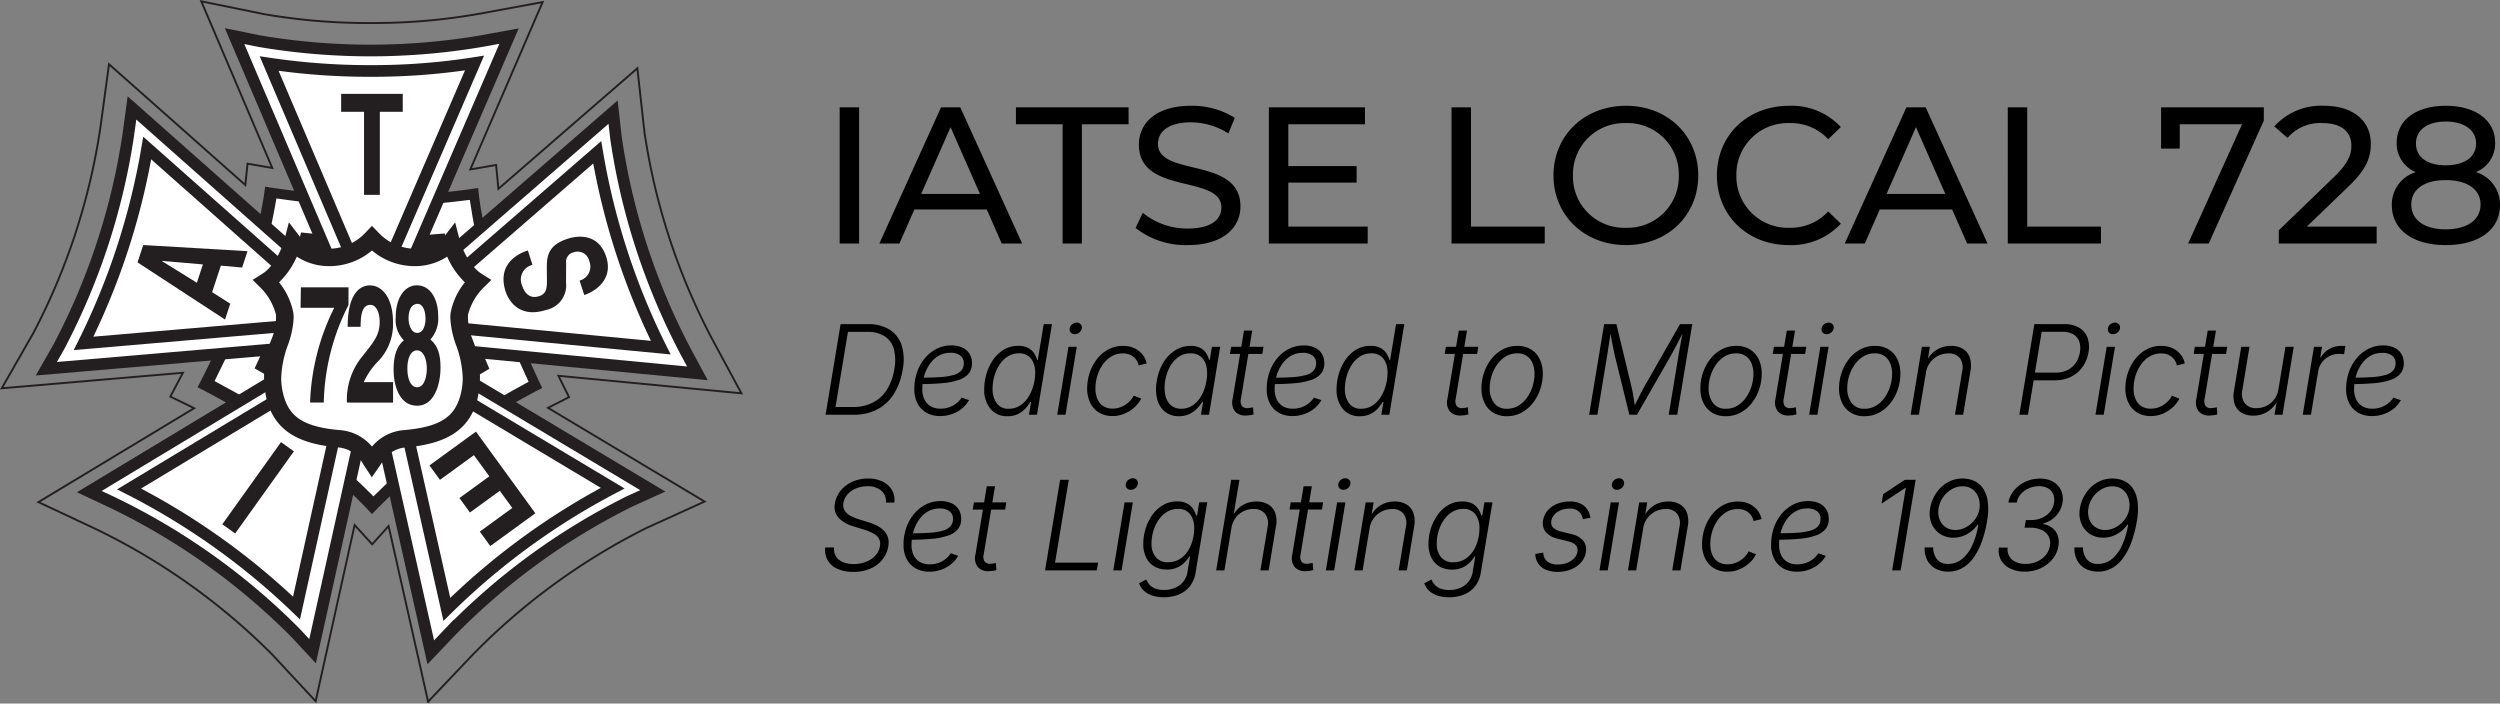 <svg xmlns="http://www.w3.org/2000/svg" width="321.244" height="90.399" viewBox="0 0 321.244 90.399">
  <rect x="0" y="0" width="321.244" height="90.399" fill="#808080" stroke="none"/>
  <g id="Group_2069" data-name="Group 2069" transform="translate(11771.27 15621.17)">
    <g id="Group_2068" data-name="Group 2068" transform="translate(41.717)">
      <path id="Path_5626" data-name="Path 5626" d="M55.015,90.17,49.936,67.6c-.12.126-.18.2-.183.2l-1.928,2.142-1.941-2.13c-.1-.113-.208-.227-.315-.34L40.561,90.107l-5.6-6.024A82.79,82.79,0,0,0,12.252,67.95L4.937,64.52,24.944,52.457c-.4-.2-.621-.315-.627-.315l-2.426-1.178,1.257-2.385c.12-.224.236-.451.353-.677L.23,49.892l4.08-7.139a83.072,83.072,0,0,0,8.613-26.495L14.01,8.254,31.526,23.773l.284-2.741,2.75.476c.142.025.284.047.425.072L25.868.17l8.055,1.644A77.993,77.993,0,0,0,47.766,2.958,77.707,77.707,0,0,0,61.785,1.733L69.727.268l-9.287,21.5c.343-.05.529-.085.536-.085L63.75,21.2l.268,2.8c.009.088.016.176.025.268L81.9,8.774l.907,8.169a83.088,83.088,0,0,0,8.632,26.488l3.834,7.11L71.765,48.289c.132.277.208.428.211.435L73.12,51.03,70.826,52.2l-.406.208L90.538,64.447l-7.485,3.406A83.2,83.2,0,0,0,60.572,84.307l-5.564,5.86Z" transform="translate(-11812.989 -15621.17)" fill="none" stroke="#231f20" stroke-miterlimit="10" stroke-width="0.25"/>
      <path id="Path_5627" data-name="Path 5627" d="M117.747,77.477A89.233,89.233,0,0,1,90.371,77.3S89.22,88.816,81.69,103.08c0,0,13.554,6.556,22.413,16.3a82.133,82.133,0,0,1,21.881-16.211s-7.172-14.441-8.236-25.693" transform="translate(-11869.294 -15674.484)" fill="#231f20"/>
      <path id="Path_5628" data-name="Path 5628" d="M100.086,86.65a93.468,93.468,0,0,0,22.871.164c1.364,8.333,5.144,17.366,7.037,21.532A87.177,87.177,0,0,0,111.605,121.9,87.551,87.551,0,0,0,92.74,108.273a84.454,84.454,0,0,0,7.349-21.623" transform="translate(-11876.782 -15680.805)" fill="#231f20"/>
      <path id="Path_5629" data-name="Path 5629" d="M97.953,84.331l1.721.236,2.167.268a83.372,83.372,0,0,0,9.016.478,86.519,86.519,0,0,0,10.084-.577l1.861-.222.3,1.849c1.283,7.835,4.977,16.508,6.506,19.873l.75,1.651-1.589.874A80.412,80.412,0,0,0,111.8,121.271l-1.377,1.343-1.367-1.353a80.413,80.413,0,0,0-17.4-12.565l-1.652-.9.829-1.687a77.927,77.927,0,0,0,6.782-19.938Zm12.9,4.9a87.1,87.1,0,0,1-9.719-.532l0,.022-.03,0a83.167,83.167,0,0,1-5.951,17.447,85.037,85.037,0,0,1,15.289,11,85.27,85.27,0,0,1,14.875-10.949c-.835-1.922-1.859-4.423-2.85-7.222a75.888,75.888,0,0,1-2.893-10.174C117.324,89.034,114.331,89.228,110.857,89.228Z" transform="translate(-11875.421 -15680)" fill="#fff"/>
      <path id="Path_5630" data-name="Path 5630" d="M116.7,47.829,105.32,21.118a86.112,86.112,0,0,0,29.575-.068L123.266,47.974l-6.566-.142" transform="translate(-11885.314 -15635.316)" fill="#fff"/>
      <path id="Path_5632" data-name="Path 5632" d="M56.54,80.461,27.61,82.938A86.121,86.121,0,0,0,36.775,54.82L58.726,74.269l-2.183,6.192" transform="translate(-11831.54 -15658.782)" fill="#fff"/>
      <path id="Path_5634" data-name="Path 5634" d="M178.65,75.656,200.579,56.62a86.147,86.147,0,0,0,9.142,28.127l-29.191-2.8-1.88-6.292" transform="translate(-11936.119 -15660.021)" fill="#fff"/>
      <path id="Path_5636" data-name="Path 5636" d="M166.575,154.95l24.918,14.905a86.148,86.148,0,0,0-23.877,17.453L161.18,158.7l5.4-3.747" transform="translate(-11923.777 -15728.163)" fill="#fff"/>
      <path id="Path_5638" data-name="Path 5638" d="M76.732,158.508l-6.272,28.35a86.211,86.211,0,0,0-24.1-17.143L71.475,154.57l5.256,3.934" transform="translate(-11844.742 -15727.905)" fill="#fff"/>
      <g id="Group_2067" data-name="Group 2067" transform="translate(-11807.035 -15616.533)">
        <path id="Path_5631" data-name="Path 5631" d="M128.6,14.6a85.241,85.241,0,0,1-28.92.074l-3.2-.651,13.093,30.73,8.82.193L131.75,14.02l-3.154.58" transform="translate(-72.289 -14.02)" fill="#fff" stroke="#231f20" stroke-width="1.5"/>
        <path id="Path_5633" data-name="Path 5633" d="M28.554,47.427a85.162,85.162,0,0,1-8.955,27.5L17.98,77.763l33.284-2.851,2.938-8.32L28.986,44.25l-.432,3.176" transform="translate(-17.98 -35.017)" fill="#fff" stroke="#231f20" stroke-width="1.5"/>
        <path id="Path_5635" data-name="Path 5635" d="M195.341,48.118,172.58,67.88l2.525,8.456,33.532,3.212-1.522-2.822a85.264,85.264,0,0,1-8.952-27.5L197.8,45.98l-2.464,2.138" transform="translate(-124.971 -36.21)" fill="#fff" stroke="#231f20" stroke-width="1.5"/>
        <path id="Path_5637" data-name="Path 5637" d="M161.56,149.269l-6.34,4.405,7.391,32.865,2.209-2.325a85.2,85.2,0,0,1,23.345-17.072l2.97-1.351-28.666-17.15-.909.632" transform="translate(-113.209 -107.355)" fill="#fff" stroke="#231f20" stroke-width="1.5"/>
        <path id="Path_5639" data-name="Path 5639" d="M62.959,148.783,35.1,165.582l2.9,1.361a85.235,85.235,0,0,1,23.57,16.76l2.222,2.39,7.217-32.613-7.066-5.289-.987.6" transform="translate(-29.579 -107.05)" fill="#fff" stroke="#231f20" stroke-width="1.5"/>
        <path id="Path_5640" data-name="Path 5640" d="M120.689,49.33l5.289.116L136.642,24.76a84.464,84.464,0,0,1-13.277,1.019,87.831,87.831,0,0,1-13.115-.951Z" transform="translate(-81.619 -21.297)" fill="none" stroke="#231f20" stroke-miterlimit="10" stroke-width="1.5"/>
        <path id="Path_5641" data-name="Path 5641" d="M41,60.55a89.71,89.71,0,0,1-8.178,25.1l26.544-2.274,1.761-4.989Z" transform="translate(-28.034 -46.163)" fill="none" stroke="#231f20" stroke-miterlimit="10" stroke-width="1.5"/>
        <path id="Path_5642" data-name="Path 5642" d="M183.586,84.835,210.352,87.4a89.825,89.825,0,0,1-8.162-25.1L182.07,79.766l1.516,5.069Z" transform="translate(-131.401 -47.366)" fill="none" stroke="#231f20" stroke-miterlimit="10" stroke-width="1.5"/>
        <path id="Path_5643" data-name="Path 5643" d="M164.55,161.358l5.9,26.234a89.8,89.8,0,0,1,21.31-15.576L168.9,158.34Z" transform="translate(-118.983 -113.927)" fill="none" stroke="#231f20" stroke-miterlimit="10" stroke-width="1.5"/>
        <path id="Path_5644" data-name="Path 5644" d="M52.65,171.893a89.774,89.774,0,0,1,21.51,15.3l5.756-26.012-4.237-3.17Z" transform="translate(-42.012 -113.703)" fill="none" stroke="#231f20" stroke-miterlimit="10" stroke-width="1.5"/>
      </g>
      <path id="Path_5645" data-name="Path 5645" d="M143.913,50.044h-2.032V39.366H138.94v-2.3h7.917v2.3h-2.944V50.044" transform="translate(-11908.092 -15646.171)" fill="#231f20"/>
      <path id="Path_5646" data-name="Path 5646" d="M67.743,107.39l-.668,2.035L55.83,102.078l.732-2.228,13.4.79-.69,2.1-2.735-.245-1.122,3.412,2.332,1.48m-4.292-2.69.774-2.357-5.253-.455-.01.026Z" transform="translate(-11851.144 -15689.533)" fill="#231f20"/>
      <path id="Path_5647" data-name="Path 5647" d="M181.812,189.318l4.176-3.038-1.606-2.206-3.838,2.79-1.348-1.858,3.838-2.79-1.98-2.719-4.363,3.173-1.351-1.854,5.976-4.347,7.633,10.494-5.789,4.212-1.348-1.858" transform="translate(-11933.146 -15742.179)" fill="#231f20"/>
      <path id="Path_5648" data-name="Path 5648" d="M97.946,180.58l1.654,1.184-7.546,10.555-1.654-1.18,7.546-10.558" transform="translate(-11874.822 -15744.94)" fill="#231f20"/>
      <path id="Path_5649" data-name="Path 5649" d="M209.394,100.065a1.925,1.925,0,0,0-1.361,2.6c.293.916.916,1.841,2.222,1.419.964-.31,1-1.09.99-2.17l-.01-1.093c-.019-1.645-.039-3.235,2.68-4.112,1.374-.445,3.979-.671,4.95,2.335.916,2.838-1.316,4.4-2.825,4.9l-.6-1.858a1.855,1.855,0,0,0,1.245-2.5,1.525,1.525,0,0,0-2-1.135,1.251,1.251,0,0,0-.974,1.4l-.01,2.5a3.211,3.211,0,0,1-2.538,3.5c-3.715,1.2-4.957-1.535-5.221-2.344-1.09-3.38,1.319-4.8,2.851-5.292l.6,1.858" transform="translate(-11953.953 -15687.202)" fill="#231f20"/>
      <path id="Path_5650" data-name="Path 5650" d="M122.82,126.589a5.276,5.276,0,0,1,4.2-2.922c4.57-.39,7.224-1.722,8.2-5.2,1.374-4.905-1.577-7.927-1.2-10.858a8.638,8.638,0,0,1,2.325-4.167c-2.473-1.541-3.373-5.089-3.373-5.089a6.065,6.065,0,0,1-4.8,2.006,7.479,7.479,0,0,1-5.321-2.393l-.048-.052-.048.052a7.471,7.471,0,0,1-5.321,2.393,6.057,6.057,0,0,1-4.8-2.006s-.9,3.547-3.373,5.089a8.638,8.638,0,0,1,2.325,4.167c.374,2.931-2.573,5.956-1.2,10.858.971,3.473,3.628,4.8,8.2,5.2a5.277,5.277,0,0,1,4.2,2.922l.023.035.023-.035" transform="translate(-11887.984 -15688.454)" fill="#fff"/>
      <path id="Path_5651" data-name="Path 5651" d="M130.376,96a5.444,5.444,0,0,1-4.3,1.761,7.043,7.043,0,0,1-4.853-2.174l-.074-.081-.448-.461-.493.516a6.917,6.917,0,0,1-4.873,2.2A5.374,5.374,0,0,1,111.027,96l-.774-1.009-.319,1.229c-.01.032-.874,3.331-3.1,4.718l-.664.416.558.551a8.053,8.053,0,0,1,2.145,3.8,8.259,8.259,0,0,1-.632,3.415,12.17,12.17,0,0,0-.548,7.533c.984,3.515,3.6,5.2,8.739,5.644a4.482,4.482,0,0,1,3.576,2.4l.687,1.042.548-.787.171-.261a4.453,4.453,0,0,1,3.563-2.393c5.14-.442,7.756-2.128,8.743-5.644a12.144,12.144,0,0,0-.551-7.533,8.254,8.254,0,0,1-.632-3.412,8.053,8.053,0,0,1,2.145-3.8l.558-.551-.664-.416c-2.228-1.39-3.093-4.686-3.1-4.718l-.316-1.232L130.379,96m-9.678.816A7.978,7.978,0,0,0,126.074,99a7.071,7.071,0,0,0,4.521-1.5,9.68,9.68,0,0,0,2.741,4.041,8.354,8.354,0,0,0-2.028,4.008,4.836,4.836,0,0,0-.039.61,11.184,11.184,0,0,0,.719,3.341,13.873,13.873,0,0,1,.877,4.373,8.957,8.957,0,0,1-.342,2.448c-.845,3.015-2.989,4.344-7.656,4.747a5.439,5.439,0,0,0-4.163,2.457,5.45,5.45,0,0,0-4.17-2.457c-4.663-.4-6.811-1.732-7.653-4.747a8.956,8.956,0,0,1-.342-2.448,13.872,13.872,0,0,1,.877-4.373,11.192,11.192,0,0,0,.722-3.341,4.832,4.832,0,0,0-.039-.61,8.371,8.371,0,0,0-2.032-4.008,9.711,9.711,0,0,0,2.741-4.041A7.091,7.091,0,0,0,115.332,99a7.974,7.974,0,0,0,5.369-2.18Z" transform="translate(-11885.891 -15686.472)" fill="#231f20" stroke="#231f20" stroke-width="1"/>
      <path id="Path_5652" data-name="Path 5652" d="M128.45,119.65a28.821,28.821,0,0,0-3.167,12.516h-1.761a29.464,29.464,0,0,1,3.1-12.177H122.3l.039-2.628h6.118v2.29" transform="translate(-11896.664 -15701.607)" fill="#231f20"/>
      <path id="Path_5653" data-name="Path 5653" d="M141.32,121.894c0-4.9,2.067-5.324,2.838-5.324,1.664,0,2.986,1.7,2.986,4.75a6.835,6.835,0,0,1-1.812,4.9,9.423,9.423,0,0,0-1.945,2.78h3.767v2.628H141.22a8.8,8.8,0,0,1,2.019-5.982c1.567-1.974,2.19-2.738,2.19-4.434,0-1-.368-2.141-1.2-2.141-1.2,0-1.235,1.719-1.248,2.822h-1.664" transform="translate(-11909.631 -15701.069)" fill="#231f20"/>
      <path id="Path_5654" data-name="Path 5654" d="M163.319,132.033c-2.238,0-3.009-2.525-3.009-4.579,0-.764,0-2.757,1.319-3.818a3.691,3.691,0,0,1-1.051-2.951c0-2.567,1.187-4.115,2.706-4.115,1.8,0,2.751,1.845,2.751,3.925a4.058,4.058,0,0,1-1,3.035c.832.722,1.3,1.677,1.3,3.628s-.709,4.879-3.009,4.879m-.023-7.108c-.626,0-1.225.7-1.225,2.335,0,1.442.477,2.4,1.261,2.4.893,0,1.235-1.338,1.235-2.377S164.248,124.929,163.3,124.929Zm1.1-4.115c0-1.145-.451-1.867-1-1.867-.771,0-1.174.764-1.174,1.867,0,.89.381,1.867,1.116,1.867.671,0,1.064-.787,1.064-1.867Z" transform="translate(-11922.717 -15701.074)" fill="#231f20"/>
    </g>
    <path id="Path_5656" data-name="Path 5656" d="M2.625,0h2.5V-17.5h-2.5ZM23.45,0h2.625l-7.95-17.5H15.65L7.725,0H10.3l1.925-4.375h9.3ZM13.1-6.375l3.775-8.575L20.65-6.375ZM31.275,0H33.75V-15.325h6V-17.5H25.275v2.175h6ZM47.35.2c4.625,0,6.775-2.3,6.775-4.975,0-6.425-10.6-3.75-10.6-8.025,0-1.525,1.275-2.775,4.25-2.775a9.038,9.038,0,0,1,4.8,1.425l.825-2a10.3,10.3,0,0,0-5.625-1.55c-4.6,0-6.7,2.3-6.7,5,0,6.5,10.6,3.8,10.6,8.075,0,1.525-1.3,2.7-4.325,2.7A9.007,9.007,0,0,1,41.575-3.95L40.65-2A10.388,10.388,0,0,0,47.35.2ZM60.275-2.175v-5.65H69.05V-9.95H60.275v-5.375h9.85V-17.5H57.775V0h12.7V-2.175ZM81.25,0H93.225V-2.175H83.75V-17.5h-2.5Zm22.425.2c5.325,0,9.275-3.8,9.275-8.95S109-17.7,103.675-17.7c-5.375,0-9.325,3.825-9.325,8.95S98.3.2,103.675.2Zm0-2.225A6.583,6.583,0,0,1,96.85-8.75a6.583,6.583,0,0,1,6.825-6.725A6.57,6.57,0,0,1,110.45-8.75,6.57,6.57,0,0,1,103.675-2.025ZM124.6.2a8.683,8.683,0,0,0,6.675-2.75L129.65-4.125a6.507,6.507,0,0,1-4.925,2.1A6.61,6.61,0,0,1,117.85-8.75a6.61,6.61,0,0,1,6.875-6.725A6.484,6.484,0,0,1,129.65-13.4l1.625-1.575a8.648,8.648,0,0,0-6.65-2.725c-5.325,0-9.275,3.775-9.275,8.95S119.3.2,124.6.2ZM147.5,0h2.625l-7.95-17.5H139.7L131.775,0h2.575l1.925-4.375h9.3ZM137.15-6.375l3.775-8.575L144.7-6.375ZM152.725,0H164.7V-2.175h-9.475V-17.5h-2.5Zm19.7-17.5v5.3h2.4v-3.125h8L175.9,0h2.65l7.075-15.8v-1.7ZM191.15-2.175l5.35-5.15c2.375-2.275,2.875-3.8,2.875-5.5,0-3-2.35-4.875-6-4.875a8.07,8.07,0,0,0-6.4,2.65l1.7,1.475a5.5,5.5,0,0,1,4.475-1.9c2.45,0,3.725,1.1,3.725,2.9,0,1.1-.35,2.2-2.2,4L187.55-1.7V0h12.575V-2.175Zm21.725-7a3.978,3.978,0,0,0,2.475-3.775c0-2.925-2.55-4.75-6.35-4.75-3.775,0-6.3,1.825-6.3,4.75a3.955,3.955,0,0,0,2.45,3.775,4.338,4.338,0,0,0-3.075,4.225C202.075-1.775,204.75.2,209,.2c4.275,0,6.975-1.975,6.975-5.15A4.352,4.352,0,0,0,212.875-9.175ZM209-15.675c2.35,0,3.9,1.075,3.9,2.825,0,1.725-1.475,2.8-3.9,2.8-2.4,0-3.825-1.075-3.825-2.8C205.175-14.6,206.65-15.675,209-15.675Zm0,13.85c-2.775,0-4.425-1.225-4.425-3.2,0-1.925,1.65-3.125,4.425-3.125s4.475,1.2,4.475,3.125C213.475-3.05,211.775-1.825,209-1.825Z" transform="translate(-11666 -15589.877)"/>
    <path id="Path_5655" data-name="Path 5655" d="M4.424,0h-3l.161-.995H4.331a5.466,5.466,0,0,0,2.594-.583,4.684,4.684,0,0,0,1.79-1.674,6.878,6.878,0,0,0,.934-2.6A5.884,5.884,0,0,0,9.59-8.427a2.852,2.852,0,0,0-1.165-1.646,4,4,0,0,0-2.258-.573H3.146l.167-.995H6.255a5.106,5.106,0,0,1,2.775.7,3.718,3.718,0,0,1,1.552,1.995,6.3,6.3,0,0,1,.145,3.111A8.4,8.4,0,0,1,9.6-2.693a5.607,5.607,0,0,1-2.128,2A6.387,6.387,0,0,1,4.424,0Zm-.57-11.641L1.924,0H.815l1.93-11.641ZM15.543.167A3.51,3.51,0,0,1,13.78-.257a2.9,2.9,0,0,1-1.152-1.2,3.883,3.883,0,0,1-.408-1.832,6.581,6.581,0,0,1,.359-2.2,5.638,5.638,0,0,1,1.008-1.788,4.722,4.722,0,0,1,1.512-1.2,4.135,4.135,0,0,1,1.869-.43,3.341,3.341,0,0,1,1.419.277,2.091,2.091,0,0,1,.918.792,2.264,2.264,0,0,1,.322,1.225,2.037,2.037,0,0,1-.41,1.3,2.72,2.72,0,0,1-1.237.82,8.656,8.656,0,0,1-2.078.427q-1.251.125-2.926.125l.125-.828q1.437,0,2.474-.072a7.991,7.991,0,0,0,1.7-.27,2.03,2.03,0,0,0,.979-.565,1.409,1.409,0,0,0,.318-.956,1.166,1.166,0,0,0-.452-.979,1.988,1.988,0,0,0-1.243-.349,2.988,2.988,0,0,0-1.586.414,3.6,3.6,0,0,0-1.134,1.1,5.226,5.226,0,0,0-.684,1.5,6.087,6.087,0,0,0-.229,1.642A3.1,3.1,0,0,0,13.5-2a2,2,0,0,0,.781.895A2.459,2.459,0,0,0,15.6-.781a3.227,3.227,0,0,0,1.568-.387A3,3,0,0,0,18.288-2.2l.964.32A3.834,3.834,0,0,1,17.73-.388,4.427,4.427,0,0,1,15.543.167Zm8.643.021A2.709,2.709,0,0,1,22-.758a3.8,3.8,0,0,1-.8-2.529,6.929,6.929,0,0,1,.3-2,6.251,6.251,0,0,1,.858-1.794,4.42,4.42,0,0,1,1.37-1.289,3.508,3.508,0,0,1,1.833-.482,2.622,2.622,0,0,1,1.31.285,2.116,2.116,0,0,1,.762.707A3.019,3.019,0,0,1,28-7.031h.081l.763-4.609h1.063L27.978,0H26.947l.279-1.63h-.115a4.665,4.665,0,0,1-.63.845,3.172,3.172,0,0,1-.954.7A3.028,3.028,0,0,1,24.187.188Zm.169-.958a2.6,2.6,0,0,0,1.458-.415,3.573,3.573,0,0,0,1.064-1.1,5.474,5.474,0,0,0,.652-1.5,6.1,6.1,0,0,0,.221-1.605A2.917,2.917,0,0,0,27.227-7.2a1.843,1.843,0,0,0-1.561-.686,2.621,2.621,0,0,0-1.447.4,3.548,3.548,0,0,0-1.065,1.073A5.331,5.331,0,0,0,22.5-4.944a5.885,5.885,0,0,0-.225,1.6,3.094,3.094,0,0,0,.52,1.849A1.8,1.8,0,0,0,24.356-.771ZM30.583,0l1.445-8.734h1.063L31.646,0Zm2.25-10.352a.646.646,0,0,1-.512-.219.6.6,0,0,1-.137-.523.819.819,0,0,1,.313-.527.91.91,0,0,1,.586-.215.651.651,0,0,1,.512.215.6.6,0,0,1,.137.527.83.83,0,0,1-.312.523A.9.9,0,0,1,32.833-10.352ZM37.686.167a3.266,3.266,0,0,1-1.732-.444,2.96,2.96,0,0,1-1.126-1.246,4.153,4.153,0,0,1-.4-1.865,6.281,6.281,0,0,1,.326-2,5.884,5.884,0,0,1,.931-1.757,4.6,4.6,0,0,1,1.454-1.242,3.924,3.924,0,0,1,1.9-.461,3.456,3.456,0,0,1,1.21.2,2.93,2.93,0,0,1,.913.529,2.815,2.815,0,0,1,.607.728,2.377,2.377,0,0,1,.292.8l-1.026.255a1.612,1.612,0,0,0-.172-.513,1.9,1.9,0,0,0-.383-.5,1.921,1.921,0,0,0-.605-.383,2.241,2.241,0,0,0-.855-.148,2.809,2.809,0,0,0-1.494.4A3.664,3.664,0,0,0,36.419-6.43a5.11,5.11,0,0,0-.694,1.458,5.557,5.557,0,0,0-.237,1.591,3.441,3.441,0,0,0,.245,1.335,2.017,2.017,0,0,0,.738.921,2.159,2.159,0,0,0,1.236.333,2.813,2.813,0,0,0,.966-.161,3.163,3.163,0,0,0,.794-.417,3.316,3.316,0,0,0,.59-.543,2.344,2.344,0,0,0,.353-.54l.961.372a3.412,3.412,0,0,1-.542.8A4.451,4.451,0,0,1,40-.556a4.354,4.354,0,0,1-1.064.525A3.87,3.87,0,0,1,37.686.167Zm8.532.021a2.768,2.768,0,0,1-1.783-.57,2.976,2.976,0,0,1-1-1.592,5.559,5.559,0,0,1-.06-2.374,6.51,6.51,0,0,1,.849-2.365,4.725,4.725,0,0,1,1.529-1.573,3.668,3.668,0,0,1,1.971-.562A2.52,2.52,0,0,1,49-8.569a2.035,2.035,0,0,1,.733.694,3.165,3.165,0,0,1,.362.818h.094l.273-1.677h1.063L50.082,0H49.051l.266-1.63h-.125a4.915,4.915,0,0,1-.645.832,3.359,3.359,0,0,1-.971.7A3.045,3.045,0,0,1,46.217.188Zm.313-.958a2.556,2.556,0,0,0,1.5-.465A3.686,3.686,0,0,0,49.141-2.51a5.735,5.735,0,0,0,.613-1.849,4.807,4.807,0,0,0,0-1.835A2.249,2.249,0,0,0,49.06-7.44a1.979,1.979,0,0,0-1.353-.451,2.627,2.627,0,0,0-1.54.471,3.659,3.659,0,0,0-1.113,1.27,5.593,5.593,0,0,0-.6,1.79,4.894,4.894,0,0,0,.01,1.818,2.38,2.38,0,0,0,.693,1.293A1.948,1.948,0,0,0,46.53-.771ZM57.087-8.734l-.151.922H52.775l.151-.922Zm-2.508-2.078h1.057L54.189-2.065a1.19,1.19,0,0,0,.134.965.916.916,0,0,0,.842.236A2.446,2.446,0,0,0,55.44-.9q.165-.027.306-.053l.068.909a2.837,2.837,0,0,1-.379.087A3.087,3.087,0,0,1,55,.086a1.79,1.79,0,0,1-1.56-.5,1.855,1.855,0,0,1-.328-1.579ZM60.819.167a3.51,3.51,0,0,1-1.763-.423,2.9,2.9,0,0,1-1.152-1.2A3.883,3.883,0,0,1,57.5-3.286a6.581,6.581,0,0,1,.359-2.2,5.638,5.638,0,0,1,1.008-1.788,4.722,4.722,0,0,1,1.512-1.2,4.135,4.135,0,0,1,1.869-.43,3.341,3.341,0,0,1,1.419.277,2.091,2.091,0,0,1,.918.792A2.264,2.264,0,0,1,64.9-6.607a2.037,2.037,0,0,1-.41,1.3,2.72,2.72,0,0,1-1.237.82,8.656,8.656,0,0,1-2.078.427q-1.251.125-2.926.125l.125-.828q1.437,0,2.474-.072a7.991,7.991,0,0,0,1.7-.27,2.03,2.03,0,0,0,.979-.565,1.409,1.409,0,0,0,.318-.956,1.166,1.166,0,0,0-.452-.979,1.988,1.988,0,0,0-1.243-.349,2.988,2.988,0,0,0-1.586.414,3.6,3.6,0,0,0-1.134,1.1,5.226,5.226,0,0,0-.684,1.5,6.087,6.087,0,0,0-.229,1.642A3.1,3.1,0,0,0,58.773-2a2,2,0,0,0,.781.895,2.459,2.459,0,0,0,1.322.327,3.227,3.227,0,0,0,1.568-.387A3,3,0,0,0,63.564-2.2l.963.32A3.834,3.834,0,0,1,63-.388,4.427,4.427,0,0,1,60.819.167Zm8.643.021a2.709,2.709,0,0,1-2.187-.945,3.8,3.8,0,0,1-.8-2.529,6.929,6.929,0,0,1,.3-2,6.251,6.251,0,0,1,.858-1.794A4.42,4.42,0,0,1,69-8.367a3.508,3.508,0,0,1,1.833-.482,2.622,2.622,0,0,1,1.31.285,2.116,2.116,0,0,1,.762.707,3.019,3.019,0,0,1,.371.826h.081l.763-4.609h1.063L73.254,0H72.222L72.5-1.63h-.115a4.665,4.665,0,0,1-.63.845,3.172,3.172,0,0,1-.954.7A3.028,3.028,0,0,1,69.462.188Zm.169-.958a2.6,2.6,0,0,0,1.458-.415,3.573,3.573,0,0,0,1.064-1.1,5.474,5.474,0,0,0,.652-1.5,6.1,6.1,0,0,0,.221-1.605A2.917,2.917,0,0,0,72.5-7.2a1.843,1.843,0,0,0-1.561-.686,2.621,2.621,0,0,0-1.447.4,3.548,3.548,0,0,0-1.065,1.073,5.331,5.331,0,0,0-.659,1.469,5.885,5.885,0,0,0-.225,1.6,3.094,3.094,0,0,0,.52,1.849A1.8,1.8,0,0,0,69.631-.771ZM84.686-8.734l-.151.922H80.373l.151-.922Zm-2.508-2.078h1.057L81.787-2.065a1.19,1.19,0,0,0,.134.965.916.916,0,0,0,.842.236A2.446,2.446,0,0,0,83.039-.9q.165-.027.306-.053l.068.909a2.837,2.837,0,0,1-.379.087,3.087,3.087,0,0,1-.431.04,1.79,1.79,0,0,1-1.56-.5,1.855,1.855,0,0,1-.328-1.579Zm6.172,11a3.251,3.251,0,0,1-1.732-.447A2.974,2.974,0,0,1,85.491-1.51a4.175,4.175,0,0,1-.4-1.87,6.28,6.28,0,0,1,.326-2,5.87,5.87,0,0,1,.934-1.758,4.651,4.651,0,0,1,1.458-1.246,3.9,3.9,0,0,1,1.9-.464,3.279,3.279,0,0,1,1.734.444,2.954,2.954,0,0,1,1.129,1.247,4.192,4.192,0,0,1,.4,1.879,6.271,6.271,0,0,1-.328,2.01A5.845,5.845,0,0,1,91.7-1.51a4.638,4.638,0,0,1-1.462,1.24A3.923,3.923,0,0,1,88.35.188Zm.023-.958a2.788,2.788,0,0,0,1.486-.4A3.7,3.7,0,0,0,90.971-2.23a5.147,5.147,0,0,0,.7-1.449,5.38,5.38,0,0,0,.241-1.573,3.5,3.5,0,0,0-.247-1.353,2.1,2.1,0,0,0-.741-.94,2.11,2.11,0,0,0-1.238-.345,2.775,2.775,0,0,0-1.464.393,3.687,3.687,0,0,0-1.113,1.049A5.142,5.142,0,0,0,86.4-5a5.388,5.388,0,0,0-.246,1.6,3.06,3.06,0,0,0,.556,1.878A1.943,1.943,0,0,0,88.373-.771ZM98.927,0l1.93-11.641h1.573l1.927,7.984q.065.266.133.618t.135.747q.068.395.129.783t.111.727h-.281l.369-.747q.194-.393.391-.785t.378-.737q.181-.345.327-.605l4.555-7.984h1.578L110.25,0h-1.094l1.219-7.391q.06-.365.135-.794t.159-.883q.083-.453.167-.9t.151-.839h.12q-.234.474-.48.957t-.483.934q-.237.451-.448.84t-.378.681L105.076,0H104.1l-1.82-7.391q-.088-.38-.2-.924T101.843-9.5q-.121-.643-.251-1.3h.135q-.057.417-.124.867t-.137.9q-.07.451-.134.87t-.124.773L99.99,0Zm17.555.188a3.251,3.251,0,0,1-1.732-.447,2.974,2.974,0,0,1-1.126-1.251,4.175,4.175,0,0,1-.4-1.87,6.28,6.28,0,0,1,.326-2,5.87,5.87,0,0,1,.934-1.758,4.651,4.651,0,0,1,1.458-1.246,3.9,3.9,0,0,1,1.9-.464,3.279,3.279,0,0,1,1.734.444,2.954,2.954,0,0,1,1.129,1.247,4.192,4.192,0,0,1,.4,1.879,6.271,6.271,0,0,1-.328,2.01,5.845,5.845,0,0,1-.94,1.758,4.638,4.638,0,0,1-1.462,1.24A3.923,3.923,0,0,1,116.482.188Zm.023-.958a2.788,2.788,0,0,0,1.486-.4A3.7,3.7,0,0,0,119.1-2.23a5.147,5.147,0,0,0,.7-1.449,5.38,5.38,0,0,0,.241-1.573,3.5,3.5,0,0,0-.247-1.353,2.1,2.1,0,0,0-.741-.94,2.11,2.11,0,0,0-1.238-.345,2.775,2.775,0,0,0-1.464.393,3.687,3.687,0,0,0-1.113,1.049A5.142,5.142,0,0,0,114.53-5a5.388,5.388,0,0,0-.246,1.6,3.06,3.06,0,0,0,.556,1.878A1.943,1.943,0,0,0,116.505-.771Zm10.331-7.964-.151.922h-4.161l.151-.922Zm-2.508-2.078h1.057l-1.448,8.747a1.19,1.19,0,0,0,.134.965.916.916,0,0,0,.842.236A2.446,2.446,0,0,0,125.19-.9q.165-.027.306-.053l.068.909a2.837,2.837,0,0,1-.379.087,3.087,3.087,0,0,1-.431.04,1.79,1.79,0,0,1-1.56-.5,1.855,1.855,0,0,1-.328-1.579ZM127.2,0l1.445-8.734H129.7L128.259,0Zm2.25-10.352a.646.646,0,0,1-.512-.219.6.6,0,0,1-.137-.523.819.819,0,0,1,.313-.527.91.91,0,0,1,.586-.215.651.651,0,0,1,.512.215.6.6,0,0,1,.137.527.83.83,0,0,1-.312.523A.9.9,0,0,1,129.446-10.352ZM134.3.188a3.251,3.251,0,0,1-1.732-.447,2.974,2.974,0,0,1-1.126-1.251,4.175,4.175,0,0,1-.4-1.87,6.28,6.28,0,0,1,.326-2,5.87,5.87,0,0,1,.934-1.758,4.651,4.651,0,0,1,1.458-1.246,3.9,3.9,0,0,1,1.9-.464,3.279,3.279,0,0,1,1.734.444,2.954,2.954,0,0,1,1.129,1.247,4.192,4.192,0,0,1,.4,1.879,6.271,6.271,0,0,1-.328,2.01,5.844,5.844,0,0,1-.94,1.758,4.639,4.639,0,0,1-1.462,1.24A3.923,3.923,0,0,1,134.3.188Zm.023-.958a2.788,2.788,0,0,0,1.486-.4,3.7,3.7,0,0,0,1.112-1.059,5.147,5.147,0,0,0,.7-1.449,5.38,5.38,0,0,0,.241-1.573,3.5,3.5,0,0,0-.247-1.353,2.1,2.1,0,0,0-.741-.94,2.11,2.11,0,0,0-1.238-.345,2.775,2.775,0,0,0-1.464.393,3.687,3.687,0,0,0-1.113,1.049A5.141,5.141,0,0,0,132.344-5a5.388,5.388,0,0,0-.246,1.6,3.059,3.059,0,0,0,.556,1.878A1.943,1.943,0,0,0,134.319-.771Zm7.886-4.641L141.3,0h-1.057l1.45-8.734h1.021L142.385-6.7l-.167-.031A3.655,3.655,0,0,1,143.6-8.352a3.491,3.491,0,0,1,1.818-.5,2.906,2.906,0,0,1,1.527.376,2.083,2.083,0,0,1,.891,1.1,3.418,3.418,0,0,1,.092,1.758L146.992,0h-1.057l.932-5.6a2.047,2.047,0,0,0-.3-1.68,1.765,1.765,0,0,0-1.466-.6,2.918,2.918,0,0,0-1.311.3,2.909,2.909,0,0,0-1.036.859A2.912,2.912,0,0,0,142.205-5.411Zm12,5.411,1.93-11.641h3.8a3.707,3.707,0,0,1,1.983.471,2.476,2.476,0,0,1,1.052,1.285,3.58,3.58,0,0,1,.124,1.837,4.476,4.476,0,0,1-.725,1.844,4.022,4.022,0,0,1-1.475,1.3,4.549,4.549,0,0,1-2.146.48h-2.958l.164-.99h2.906a3.33,3.33,0,0,0,1.573-.345,2.776,2.776,0,0,0,1.046-.943,3.4,3.4,0,0,0,.512-1.342,2.766,2.766,0,0,0-.076-1.339,1.719,1.719,0,0,0-.741-.93,2.716,2.716,0,0,0-1.457-.341H157.08L155.317,0Zm9.782,0,1.445-8.734H166.5L165.052,0Zm2.25-10.352a.646.646,0,0,1-.512-.219.6.6,0,0,1-.137-.523.819.819,0,0,1,.313-.527.91.91,0,0,1,.586-.215.651.651,0,0,1,.512.215.6.6,0,0,1,.137.527.83.83,0,0,1-.312.523A.9.9,0,0,1,166.24-10.352ZM171.092.167a3.266,3.266,0,0,1-1.732-.444,2.96,2.96,0,0,1-1.126-1.246,4.153,4.153,0,0,1-.4-1.865,6.281,6.281,0,0,1,.326-2,5.884,5.884,0,0,1,.931-1.757,4.6,4.6,0,0,1,1.454-1.242,3.924,3.924,0,0,1,1.9-.461,3.456,3.456,0,0,1,1.21.2,2.93,2.93,0,0,1,.913.529,2.815,2.815,0,0,1,.607.728,2.377,2.377,0,0,1,.292.8l-1.026.255a1.612,1.612,0,0,0-.172-.513,1.9,1.9,0,0,0-.383-.5,1.921,1.921,0,0,0-.605-.383,2.241,2.241,0,0,0-.855-.148,2.809,2.809,0,0,0-1.494.4,3.664,3.664,0,0,0-1.112,1.061,5.11,5.11,0,0,0-.694,1.458,5.557,5.557,0,0,0-.237,1.591,3.441,3.441,0,0,0,.245,1.335,2.017,2.017,0,0,0,.738.921,2.159,2.159,0,0,0,1.236.333,2.813,2.813,0,0,0,.966-.161,3.163,3.163,0,0,0,.794-.417,3.316,3.316,0,0,0,.59-.543,2.344,2.344,0,0,0,.353-.54l.961.372a3.412,3.412,0,0,1-.542.8,4.451,4.451,0,0,1-.831.724,4.354,4.354,0,0,1-1.064.525A3.87,3.87,0,0,1,171.092.167Zm9.831-8.9-.151.922h-4.161l.151-.922Zm-2.508-2.078h1.057l-1.448,8.747a1.19,1.19,0,0,0,.134.965A.916.916,0,0,0,179-.865a2.446,2.446,0,0,0,.275-.032q.165-.027.306-.053l.068.909a2.837,2.837,0,0,1-.379.087,3.087,3.087,0,0,1-.431.04,1.79,1.79,0,0,1-1.56-.5,1.855,1.855,0,0,1-.328-1.579ZM184.277.115a2.887,2.887,0,0,1-1.5-.366,2.042,2.042,0,0,1-.884-1.081,3.425,3.425,0,0,1-.1-1.751l.932-5.651h1.057l-.917,5.573a2.077,2.077,0,0,0,.319,1.688,1.8,1.8,0,0,0,1.5.625,2.853,2.853,0,0,0,1.277-.293,2.794,2.794,0,0,0,1.008-.841,2.926,2.926,0,0,0,.538-1.309l.9-5.443h1.063L188.03,0H187l.339-2.036h.156a3.694,3.694,0,0,1-1.4,1.651A3.52,3.52,0,0,1,184.277.115ZM190.625,0l1.445-8.734H193.1l-.221,1.359h.078a2.757,2.757,0,0,1,1.086-1.074,3.071,3.071,0,0,1,1.536-.4q.128,0,.276.005l.255.01-.174,1.063-.247-.031a3.05,3.05,0,0,0-.367-.021,2.774,2.774,0,0,0-1.251.288,2.721,2.721,0,0,0-.964.789,2.561,2.561,0,0,0-.494,1.152L191.682,0Zm8.9.167a3.51,3.51,0,0,1-1.763-.423,2.9,2.9,0,0,1-1.152-1.2,3.883,3.883,0,0,1-.408-1.832,6.581,6.581,0,0,1,.359-2.2,5.638,5.638,0,0,1,1.008-1.788,4.722,4.722,0,0,1,1.512-1.2,4.135,4.135,0,0,1,1.869-.43,3.341,3.341,0,0,1,1.419.277,2.091,2.091,0,0,1,.918.792,2.264,2.264,0,0,1,.322,1.225,2.037,2.037,0,0,1-.41,1.3,2.72,2.72,0,0,1-1.237.82,8.656,8.656,0,0,1-2.078.427q-1.251.125-2.926.125l.125-.828q1.437,0,2.474-.072a7.99,7.99,0,0,0,1.7-.27,2.03,2.03,0,0,0,.979-.565,1.409,1.409,0,0,0,.318-.956A1.166,1.166,0,0,0,202.1-7.6a1.988,1.988,0,0,0-1.243-.349,2.988,2.988,0,0,0-1.586.414,3.6,3.6,0,0,0-1.134,1.1,5.226,5.226,0,0,0-.684,1.5,6.087,6.087,0,0,0-.229,1.642A3.1,3.1,0,0,0,197.482-2a2,2,0,0,0,.781.895,2.459,2.459,0,0,0,1.322.327,3.227,3.227,0,0,0,1.568-.387,3,3,0,0,0,1.12-1.027l.964.32a3.834,3.834,0,0,1-1.522,1.487A4.427,4.427,0,0,1,199.527.167ZM4.362,20.193A4.764,4.764,0,0,1,2.339,19.8,2.584,2.584,0,0,1,.773,17.057H1.909a1.843,1.843,0,0,0,.255,1.168,1.892,1.892,0,0,0,.895.719,3.547,3.547,0,0,0,1.366.243A4.246,4.246,0,0,0,6.009,18.9a3.217,3.217,0,0,0,1.2-.806A2.291,2.291,0,0,0,7.8,16.885a1.413,1.413,0,0,0-.133-.971,1.838,1.838,0,0,0-.725-.66,6.691,6.691,0,0,0-1.212-.5l-1.312-.406a4.288,4.288,0,0,1-1.927-1.1,2.093,2.093,0,0,1-.471-1.859,3.386,3.386,0,0,1,.753-1.664A4.1,4.1,0,0,1,4.281,8.6a4.877,4.877,0,0,1,2-.4,4.139,4.139,0,0,1,1.884.4A2.763,2.763,0,0,1,9.357,9.7a2.506,2.506,0,0,1,.289,1.59H8.563A1.766,1.766,0,0,0,7.98,9.76a2.621,2.621,0,0,0-1.793-.568,3.754,3.754,0,0,0-1.458.275,2.937,2.937,0,0,0-1.087.758,2.175,2.175,0,0,0-.533,1.1,1.368,1.368,0,0,0,.169,1.008,2,2,0,0,0,.757.664,6.319,6.319,0,0,0,1.025.43l1.159.354a8.694,8.694,0,0,1,1.048.4,3.786,3.786,0,0,1,.927.6,2.161,2.161,0,0,1,.6.878A2.427,2.427,0,0,1,8.875,16.9a3.65,3.65,0,0,1-.737,1.684A4,4,0,0,1,6.6,19.762,5.4,5.4,0,0,1,4.362,20.193Zm9.792-.026a3.51,3.51,0,0,1-1.763-.423,2.9,2.9,0,0,1-1.152-1.2,3.883,3.883,0,0,1-.408-1.832,6.581,6.581,0,0,1,.359-2.2A5.638,5.638,0,0,1,12.2,12.725a4.722,4.722,0,0,1,1.512-1.2,4.135,4.135,0,0,1,1.869-.43A3.341,3.341,0,0,1,17,11.376a2.091,2.091,0,0,1,.918.792,2.264,2.264,0,0,1,.322,1.225,2.037,2.037,0,0,1-.41,1.3,2.72,2.72,0,0,1-1.237.82,8.656,8.656,0,0,1-2.078.427q-1.251.125-2.926.125l.125-.828q1.437,0,2.474-.072a7.991,7.991,0,0,0,1.7-.27,2.03,2.03,0,0,0,.979-.565,1.409,1.409,0,0,0,.318-.956,1.166,1.166,0,0,0-.452-.979,1.988,1.988,0,0,0-1.243-.349,2.988,2.988,0,0,0-1.586.414,3.6,3.6,0,0,0-1.134,1.1,5.226,5.226,0,0,0-.684,1.5,6.087,6.087,0,0,0-.229,1.642A3.1,3.1,0,0,0,12.108,18a2,2,0,0,0,.781.895,2.459,2.459,0,0,0,1.322.327,3.227,3.227,0,0,0,1.568-.387A3,3,0,0,0,16.9,17.8l.964.32a3.834,3.834,0,0,1-1.522,1.487A4.427,4.427,0,0,1,14.154,20.167Zm9.883-8.9-.151.922H19.724l.151-.922ZM21.529,9.188h1.057l-1.448,8.747a1.19,1.19,0,0,0,.134.965.916.916,0,0,0,.842.236,2.446,2.446,0,0,0,.275-.032q.165-.027.306-.053l.068.909a2.837,2.837,0,0,1-.379.087,3.087,3.087,0,0,1-.431.04,1.79,1.79,0,0,1-1.56-.5,1.855,1.855,0,0,1-.328-1.579ZM29.02,20,30.95,8.359h1.115L30.3,19.005h5.531L35.666,20Zm8.767,0,1.445-8.734h1.063L38.849,20Zm2.25-10.352a.646.646,0,0,1-.512-.219.6.6,0,0,1-.137-.523.819.819,0,0,1,.313-.527.91.91,0,0,1,.586-.215.651.651,0,0,1,.512.215.6.6,0,0,1,.137.527.83.83,0,0,1-.312.523A.9.9,0,0,1,40.037,9.648Zm4.246,13.8a4.553,4.553,0,0,1-1.568-.24,2.781,2.781,0,0,1-1.051-.65,2.371,2.371,0,0,1-.566-.91l.927-.479a2.209,2.209,0,0,0,.384.635,1.915,1.915,0,0,0,.719.507,2.993,2.993,0,0,0,1.181.2,3.322,3.322,0,0,0,2-.6,2.64,2.64,0,0,0,1.023-1.8l.323-1.922-.1.021a4.1,4.1,0,0,1-.637.8,3.13,3.13,0,0,1-.945.634,3.218,3.218,0,0,1-1.316.247,3.114,3.114,0,0,1-1.59-.393,2.667,2.667,0,0,1-1.053-1.134,3.9,3.9,0,0,1-.375-1.777,6.575,6.575,0,0,1,.3-1.952,6.1,6.1,0,0,1,.863-1.757,4.45,4.45,0,0,1,1.371-1.267,3.518,3.518,0,0,1,1.822-.475,2.816,2.816,0,0,1,1.036.169,2.1,2.1,0,0,1,.707.444,2.308,2.308,0,0,1,.443.591,3.163,3.163,0,0,1,.244.613l.125-.026.281-1.677H49.86L48.366,20.25a3.818,3.818,0,0,1-.76,1.815,3.457,3.457,0,0,1-1.432,1.048A5.085,5.085,0,0,1,44.282,23.453Zm.549-4.5a2.757,2.757,0,0,0,1.469-.384,3.322,3.322,0,0,0,1.047-1.02,4.787,4.787,0,0,0,.626-1.408,5.975,5.975,0,0,0,.207-1.553,2.878,2.878,0,0,0-.522-1.8,1.84,1.84,0,0,0-1.559-.682,2.663,2.663,0,0,0-1.434.392,3.547,3.547,0,0,0-1.072,1.042,5.046,5.046,0,0,0-.668,1.436,5.611,5.611,0,0,0-.228,1.568,2.666,2.666,0,0,0,.54,1.751A1.945,1.945,0,0,0,44.832,18.953Zm8.133-4.4L52.064,20H51.006l1.93-11.641h1.057L53.17,13.3h-.193a4.288,4.288,0,0,1,.865-1.244,3.115,3.115,0,0,1,1.079-.69,3.544,3.544,0,0,1,1.241-.217,2.951,2.951,0,0,1,1.517.369,2.09,2.09,0,0,1,.906,1.079,3.3,3.3,0,0,1,.1,1.75L57.751,20H56.689l.927-5.573a2.029,2.029,0,0,0-.325-1.7,1.839,1.839,0,0,0-1.508-.617A2.818,2.818,0,0,0,53.5,13.251,2.925,2.925,0,0,0,52.965,14.557Zm11.781-3.292-.151.922H60.433l.151-.922ZM62.238,9.188H63.3l-1.448,8.747a1.19,1.19,0,0,0,.134.965.916.916,0,0,0,.842.236A2.446,2.446,0,0,0,63.1,19.1q.165-.027.306-.053l.068.909a2.837,2.837,0,0,1-.379.087,3.087,3.087,0,0,1-.431.04,1.79,1.79,0,0,1-1.56-.5,1.855,1.855,0,0,1-.328-1.579ZM65.1,20l1.445-8.734h1.063L66.167,20Zm2.25-10.352a.646.646,0,0,1-.512-.219.6.6,0,0,1-.137-.523.819.819,0,0,1,.313-.527.91.91,0,0,1,.586-.215.651.651,0,0,1,.512.215.6.6,0,0,1,.137.527.83.83,0,0,1-.312.523A.9.9,0,0,1,67.355,9.648Zm3.368,4.94L69.822,20H68.765l1.45-8.734h1.021L70.9,13.3l-.167-.031a3.655,3.655,0,0,1,1.378-1.622,3.491,3.491,0,0,1,1.818-.5,2.906,2.906,0,0,1,1.527.376,2.083,2.083,0,0,1,.891,1.1,3.419,3.419,0,0,1,.092,1.758L75.51,20H74.452l.932-5.6a2.047,2.047,0,0,0-.3-1.68,1.765,1.765,0,0,0-1.466-.6,2.9,2.9,0,0,0-2.9,2.474Zm10.212,8.865a4.553,4.553,0,0,1-1.568-.24,2.781,2.781,0,0,1-1.051-.65,2.371,2.371,0,0,1-.566-.91l.927-.479a2.209,2.209,0,0,0,.384.635,1.915,1.915,0,0,0,.719.507,2.993,2.993,0,0,0,1.181.2,3.322,3.322,0,0,0,2-.6,2.64,2.64,0,0,0,1.023-1.8l.323-1.922-.1.021a4.1,4.1,0,0,1-.637.8,3.13,3.13,0,0,1-.945.634,3.218,3.218,0,0,1-1.316.247,3.114,3.114,0,0,1-1.59-.393,2.667,2.667,0,0,1-1.053-1.134,3.9,3.9,0,0,1-.375-1.777,6.575,6.575,0,0,1,.3-1.952,6.1,6.1,0,0,1,.863-1.757,4.45,4.45,0,0,1,1.371-1.267,3.518,3.518,0,0,1,1.822-.475,2.816,2.816,0,0,1,1.036.169,2.1,2.1,0,0,1,.707.444,2.308,2.308,0,0,1,.443.591,3.163,3.163,0,0,1,.244.613l.125-.026.281-1.677h1.031L85.018,20.25a3.818,3.818,0,0,1-.76,1.815,3.457,3.457,0,0,1-1.432,1.048A5.085,5.085,0,0,1,80.935,23.453Zm.549-4.5a2.757,2.757,0,0,0,1.469-.384A3.322,3.322,0,0,0,84,17.549a4.787,4.787,0,0,0,.626-1.408,5.974,5.974,0,0,0,.207-1.553,2.878,2.878,0,0,0-.522-1.8,1.84,1.84,0,0,0-1.559-.682,2.663,2.663,0,0,0-1.434.392,3.547,3.547,0,0,0-1.072,1.042,5.046,5.046,0,0,0-.668,1.436,5.611,5.611,0,0,0-.228,1.568,2.666,2.666,0,0,0,.54,1.751A1.945,1.945,0,0,0,81.485,18.953Zm13.408,1.234a3.865,3.865,0,0,1-1.456-.25,2.265,2.265,0,0,1-.978-.724,2.241,2.241,0,0,1-.431-1.151q-.008-.06-.009-.087t0-.09l1.026-.167a1.5,1.5,0,0,0,.538,1.158,2.149,2.149,0,0,0,1.332.368,3.219,3.219,0,0,0,1.243-.23,2.377,2.377,0,0,0,.9-.622,1.5,1.5,0,0,0,.384-.879.953.953,0,0,0-.242-.767,1.852,1.852,0,0,0-.93-.47L94.9,15.932a2.813,2.813,0,0,1-1.521-.833A1.8,1.8,0,0,1,93,13.669a2.429,2.429,0,0,1,.557-1.311,3.194,3.194,0,0,1,1.215-.888,4.076,4.076,0,0,1,1.629-.319,2.869,2.869,0,0,1,1.814.5,2.317,2.317,0,0,1,.832,1.353q.018.063.03.113a1.075,1.075,0,0,1,.02.121l-.977.18a1.753,1.753,0,0,0-.5-.975,1.727,1.727,0,0,0-1.234-.379,2.838,2.838,0,0,0-1.13.22,2.218,2.218,0,0,0-.832.6,1.486,1.486,0,0,0-.361.852.91.91,0,0,0,.26.79,2.308,2.308,0,0,0,1.049.491l1.281.323a2.752,2.752,0,0,1,1.5.823,1.771,1.771,0,0,1,.365,1.409,2.456,2.456,0,0,1-.365,1.056,2.946,2.946,0,0,1-.792.831,3.786,3.786,0,0,1-1.121.54A4.661,4.661,0,0,1,94.892,20.188ZM100.258,20l1.445-8.734h1.063L101.321,20Zm2.25-10.352A.646.646,0,0,1,102,9.43a.6.6,0,0,1-.137-.523.819.819,0,0,1,.313-.527.91.91,0,0,1,.586-.215.651.651,0,0,1,.512.215.6.6,0,0,1,.137.527.83.83,0,0,1-.312.523A.9.9,0,0,1,102.508,9.648Zm3.368,4.94-.9,5.411h-1.057l1.45-8.734h1.021l-.333,2.036-.167-.031a3.655,3.655,0,0,1,1.378-1.622,3.491,3.491,0,0,1,1.818-.5,2.906,2.906,0,0,1,1.527.376,2.083,2.083,0,0,1,.891,1.1,3.419,3.419,0,0,1,.092,1.758L110.663,20h-1.057l.932-5.6a2.047,2.047,0,0,0-.3-1.68,1.765,1.765,0,0,0-1.466-.6,2.9,2.9,0,0,0-2.9,2.474ZM116.7,20.167a3.266,3.266,0,0,1-1.732-.444,2.96,2.96,0,0,1-1.126-1.246,4.153,4.153,0,0,1-.4-1.865,6.281,6.281,0,0,1,.326-2,5.884,5.884,0,0,1,.931-1.757,4.6,4.6,0,0,1,1.454-1.242,3.924,3.924,0,0,1,1.9-.461,3.456,3.456,0,0,1,1.21.2,2.93,2.93,0,0,1,.913.529,2.815,2.815,0,0,1,.607.728,2.377,2.377,0,0,1,.292.8l-1.026.255a1.612,1.612,0,0,0-.172-.513,1.9,1.9,0,0,0-.988-.885,2.241,2.241,0,0,0-.855-.148,2.809,2.809,0,0,0-1.494.4,3.664,3.664,0,0,0-1.112,1.061,5.11,5.11,0,0,0-.694,1.458,5.557,5.557,0,0,0-.237,1.591,3.441,3.441,0,0,0,.245,1.335,2.017,2.017,0,0,0,.738.921,2.159,2.159,0,0,0,1.236.333,2.813,2.813,0,0,0,.966-.161,3.163,3.163,0,0,0,.794-.417,3.316,3.316,0,0,0,.59-.543,2.344,2.344,0,0,0,.353-.54l.961.372a3.412,3.412,0,0,1-.542.8,4.451,4.451,0,0,1-.831.724,4.354,4.354,0,0,1-1.064.525A3.87,3.87,0,0,1,116.7,20.167Zm8.935,0a3.51,3.51,0,0,1-1.763-.423,2.9,2.9,0,0,1-1.152-1.2,3.883,3.883,0,0,1-.408-1.832,6.581,6.581,0,0,1,.359-2.2,5.638,5.638,0,0,1,1.008-1.788,4.722,4.722,0,0,1,1.512-1.2,4.135,4.135,0,0,1,1.869-.43,3.341,3.341,0,0,1,1.419.277,2.091,2.091,0,0,1,.918.792,2.264,2.264,0,0,1,.322,1.225,2.037,2.037,0,0,1-.41,1.3,2.72,2.72,0,0,1-1.237.82,8.655,8.655,0,0,1-2.078.427q-1.251.125-2.926.125l.125-.828q1.438,0,2.474-.072a7.991,7.991,0,0,0,1.7-.27,2.03,2.03,0,0,0,.979-.565,1.409,1.409,0,0,0,.318-.956,1.166,1.166,0,0,0-.452-.979,1.988,1.988,0,0,0-1.243-.349,2.988,2.988,0,0,0-1.586.414,3.6,3.6,0,0,0-1.134,1.1,5.226,5.226,0,0,0-.684,1.5,6.087,6.087,0,0,0-.229,1.642A3.1,3.1,0,0,0,123.585,18a2,2,0,0,0,.781.895,2.459,2.459,0,0,0,1.322.327,3.227,3.227,0,0,0,1.568-.387,3,3,0,0,0,1.12-1.027l.964.32a3.834,3.834,0,0,1-1.522,1.487A4.427,4.427,0,0,1,125.631,20.167ZM140.887,8.359,138.958,20h-1.089l1.755-10.594h-.073l-3.044,2.01.2-1.208,2.8-1.849Zm4.186,11.8a3.3,3.3,0,0,1-1.641-.392,2.612,2.612,0,0,1-1.062-1.094,3.173,3.173,0,0,1-.326-1.624h1.1a2.377,2.377,0,0,0,.482,1.52,1.753,1.753,0,0,0,1.456.6,2.765,2.765,0,0,0,1.717-.591,4.7,4.7,0,0,0,1.326-1.724,10.073,10.073,0,0,0,.819-2.758h-.078a4.058,4.058,0,0,1-.853.9,3.9,3.9,0,0,1-1.073.594,3.5,3.5,0,0,1-1.2.208,3.046,3.046,0,0,1-1.727-.493,2.9,2.9,0,0,1-1.094-1.352A3.536,3.536,0,0,1,142.751,12a4.925,4.925,0,0,1,.745-1.891,4.379,4.379,0,0,1,1.469-1.4A3.841,3.841,0,0,1,147,8.2a3.459,3.459,0,0,1,1.4.3,2.75,2.75,0,0,1,1.12.932,3.891,3.891,0,0,1,.626,1.686,8.194,8.194,0,0,1-.087,2.568,14.918,14.918,0,0,1-.664,2.6,8.449,8.449,0,0,1-1.048,2.053,4.63,4.63,0,0,1-1.437,1.344A3.577,3.577,0,0,1,145.074,20.156Zm.919-5.349a2.764,2.764,0,0,0,1.1-.228,3.386,3.386,0,0,0,.965-.625,3.443,3.443,0,0,0,.71-.914,2.9,2.9,0,0,0,.335-1.092,3.017,3.017,0,0,0-.18-1.41,2.157,2.157,0,0,0-.763-.983,2.09,2.09,0,0,0-1.237-.362,2.764,2.764,0,0,0-1.394.376,3.457,3.457,0,0,0-1.111,1.014,3.36,3.36,0,0,0-.581,1.432,2.752,2.752,0,0,0,.111,1.4,2.1,2.1,0,0,0,.762,1.013A2.156,2.156,0,0,0,145.993,14.807Zm8.941,5.349a4.25,4.25,0,0,1-1.88-.389,2.664,2.664,0,0,1-1.194-1.087,2.479,2.479,0,0,1-.267-1.607h1.12a1.741,1.741,0,0,0,.2,1.1,1.82,1.82,0,0,0,.822.732,2.94,2.94,0,0,0,1.275.26,3.592,3.592,0,0,0,1.461-.293,3.034,3.034,0,0,0,1.108-.811,2.391,2.391,0,0,0,.551-1.182,1.956,1.956,0,0,0-.148-1.236,1.852,1.852,0,0,0-.879-.831,3.484,3.484,0,0,0-1.533-.3h-.687l.167-.984h.688a3.4,3.4,0,0,0,1.361-.268,2.766,2.766,0,0,0,1.035-.759,2.372,2.372,0,0,0,.526-1.165,2.007,2.007,0,0,0-.092-1.125,1.551,1.551,0,0,0-.669-.758,2.271,2.271,0,0,0-1.163-.273,3.231,3.231,0,0,0-1.28.259,2.868,2.868,0,0,0-1.029.729,2.272,2.272,0,0,0-.543,1.111H152.8a3.421,3.421,0,0,1,.762-1.6A4.111,4.111,0,0,1,155.012,8.6a4.384,4.384,0,0,1,1.841-.392,3.289,3.289,0,0,1,1.721.419,2.458,2.458,0,0,1,1.01,1.117,2.621,2.621,0,0,1,.172,1.536,3.2,3.2,0,0,1-.827,1.708,3.464,3.464,0,0,1-1.644.979l-.013.078a2.631,2.631,0,0,1,1.22.536,2.093,2.093,0,0,1,.665.988,2.767,2.767,0,0,1,.065,1.324,3.469,3.469,0,0,1-.762,1.674,4.3,4.3,0,0,1-1.522,1.164A4.678,4.678,0,0,1,154.934,20.156Zm9.39,0a3.3,3.3,0,0,1-1.641-.392,2.612,2.612,0,0,1-1.062-1.094,3.173,3.173,0,0,1-.326-1.624h1.1a2.377,2.377,0,0,0,.482,1.52,1.753,1.753,0,0,0,1.456.6,2.765,2.765,0,0,0,1.717-.591,4.7,4.7,0,0,0,1.326-1.724,10.073,10.073,0,0,0,.819-2.758h-.078a4.058,4.058,0,0,1-.853.9,3.9,3.9,0,0,1-1.073.594,3.5,3.5,0,0,1-1.2.208,3.046,3.046,0,0,1-1.727-.493,2.9,2.9,0,0,1-1.094-1.352A3.536,3.536,0,0,1,162,12a4.925,4.925,0,0,1,.745-1.891,4.379,4.379,0,0,1,1.469-1.4,3.841,3.841,0,0,1,2.034-.51,3.459,3.459,0,0,1,1.4.3,2.75,2.75,0,0,1,1.12.932,3.891,3.891,0,0,1,.626,1.686,8.194,8.194,0,0,1-.087,2.568,14.918,14.918,0,0,1-.664,2.6,8.449,8.449,0,0,1-1.048,2.053,4.63,4.63,0,0,1-1.437,1.344A3.577,3.577,0,0,1,164.324,20.156Zm.919-5.349a2.764,2.764,0,0,0,1.1-.228,3.386,3.386,0,0,0,.965-.625,3.443,3.443,0,0,0,.71-.914,2.9,2.9,0,0,0,.335-1.092,3.017,3.017,0,0,0-.18-1.41,2.157,2.157,0,0,0-.763-.983,2.09,2.09,0,0,0-1.237-.362,2.764,2.764,0,0,0-1.394.376,3.457,3.457,0,0,0-1.111,1.014,3.36,3.36,0,0,0-.581,1.432,2.752,2.752,0,0,0,.111,1.4,2.1,2.1,0,0,0,.762,1.013A2.156,2.156,0,0,0,165.244,14.807Z" transform="translate(-11666 -15567.877)"/>
  </g>
</svg>
